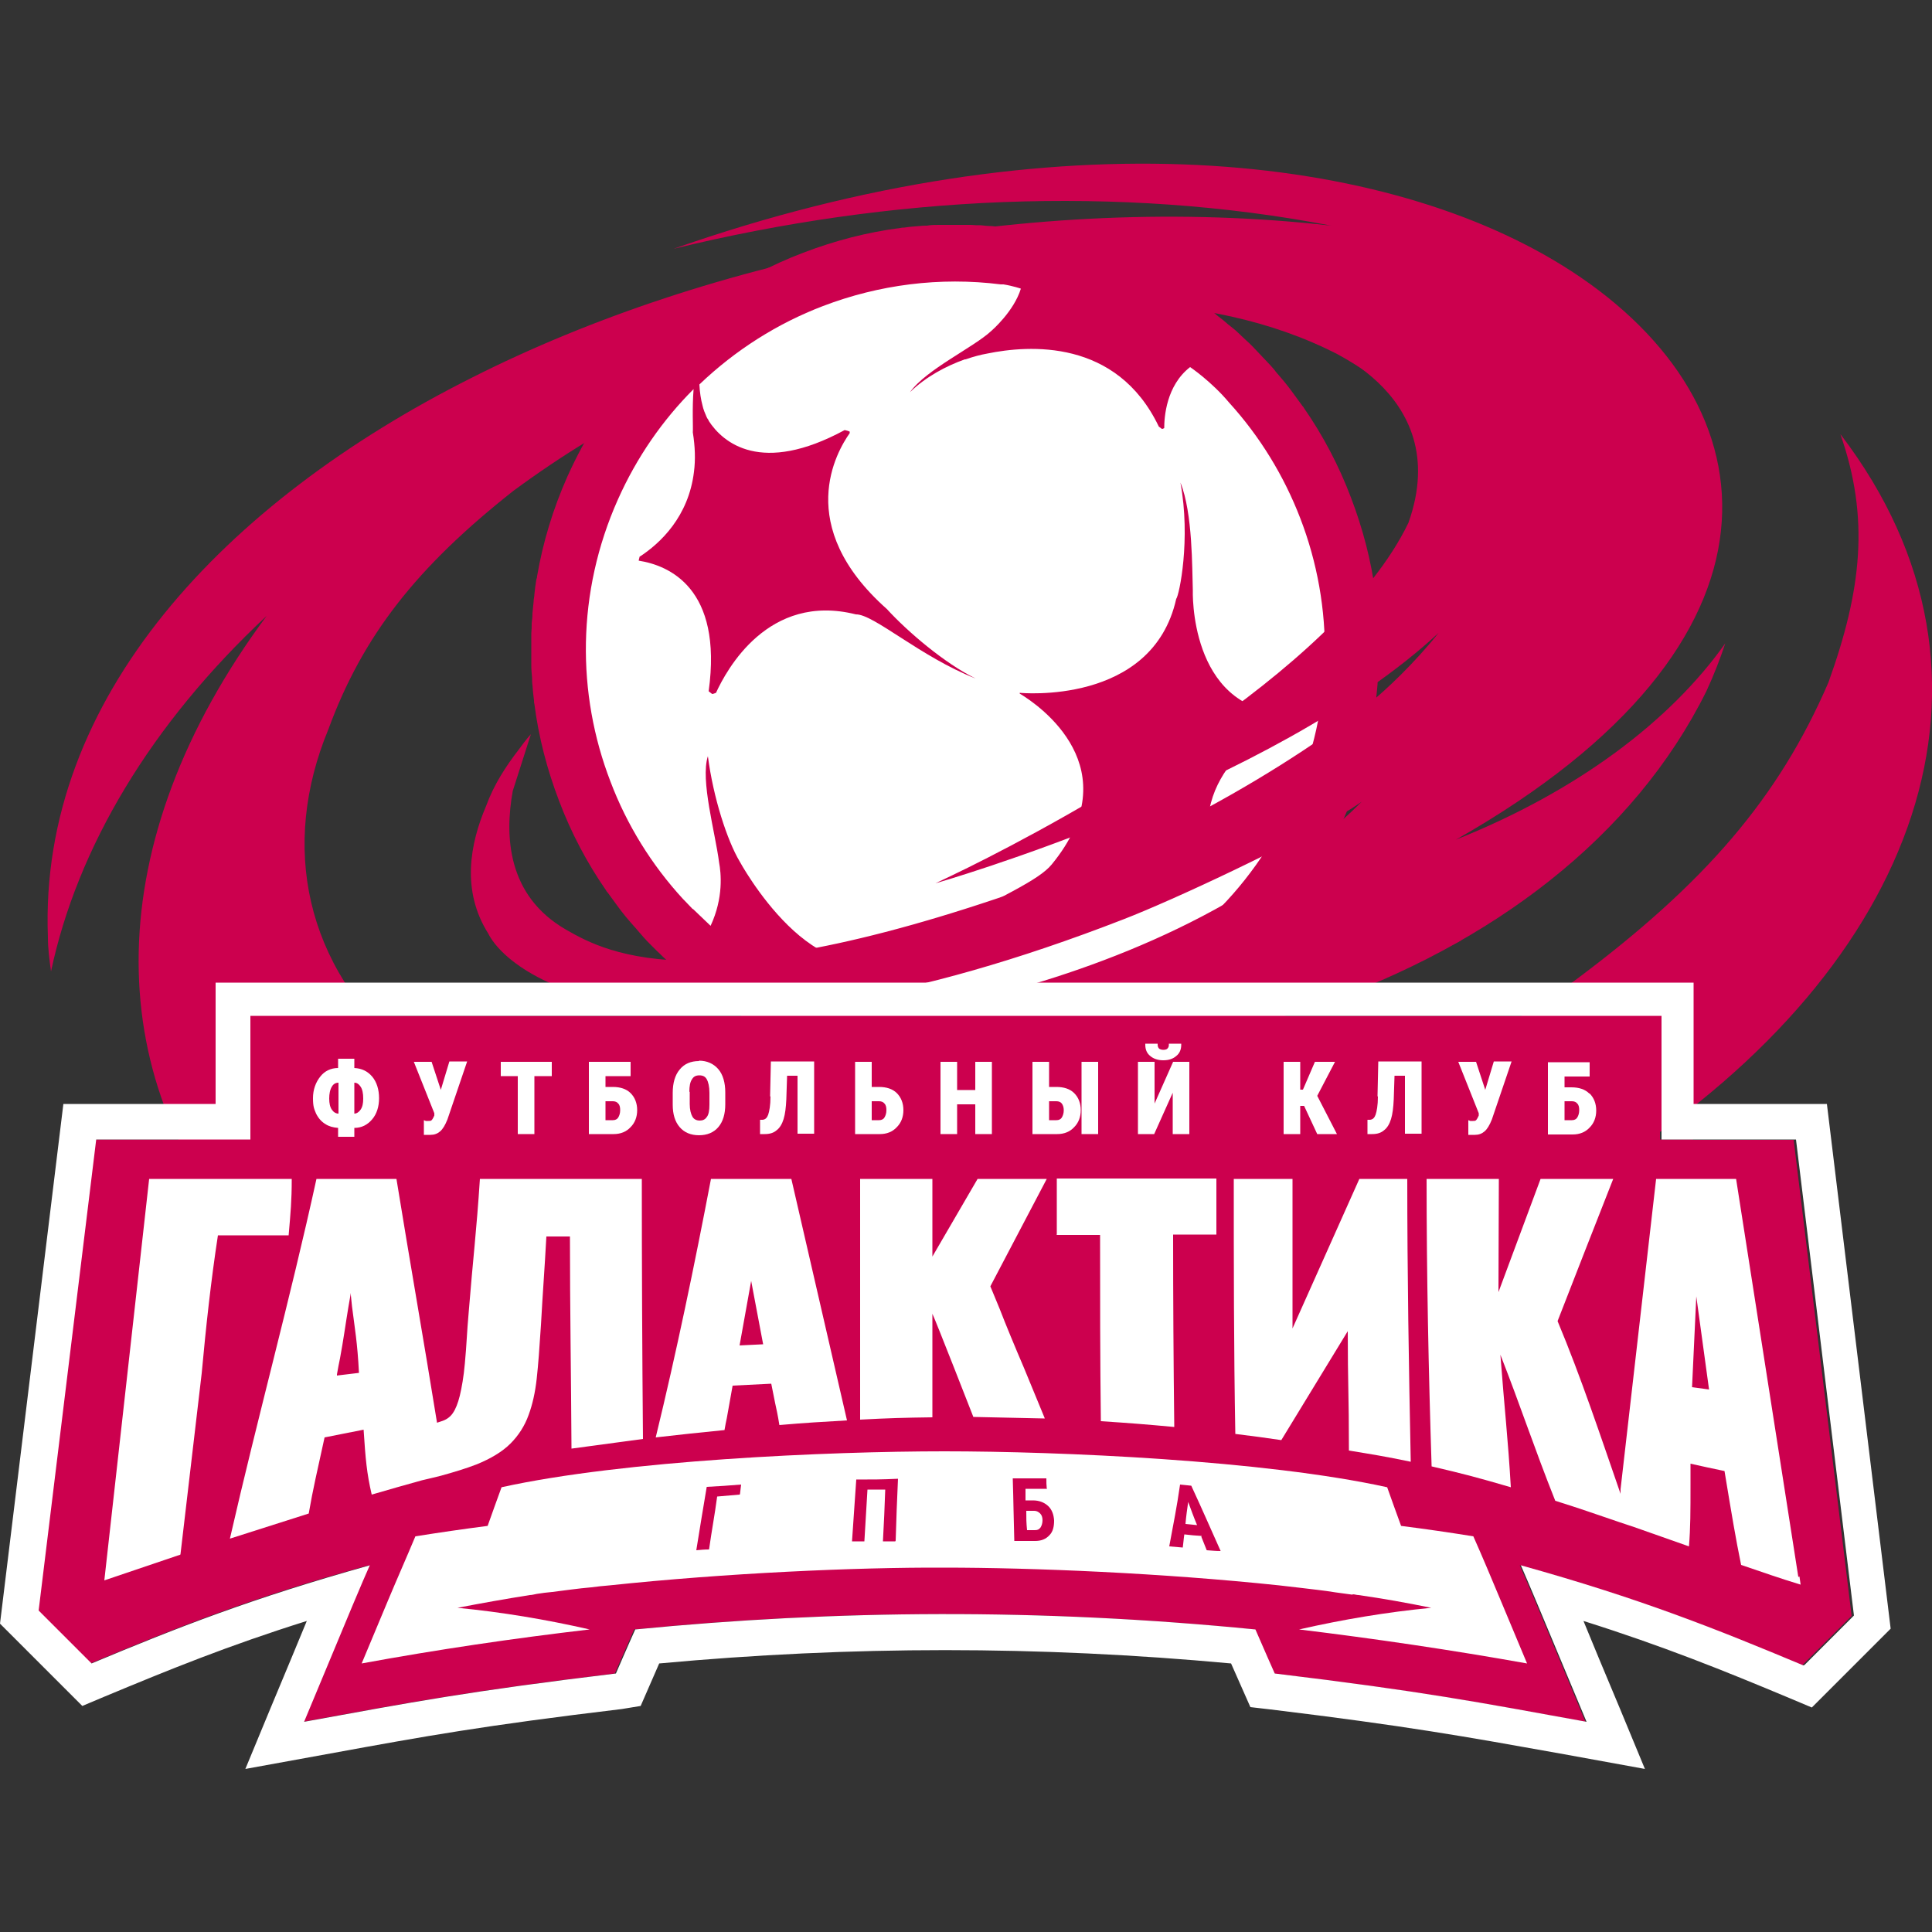 <?xml version="1.0" encoding="UTF-8"?> <svg xmlns="http://www.w3.org/2000/svg" id="_Слой_1" data-name="Слой_1" version="1.1" viewBox="0 0 500 500"><rect x="0" y="0" width="500" height="500" fill="#333333" stroke="none"/><defs><style> .st0 { fill-rule: evenodd; } .st0, .st1 { fill: #fff; } .st2 { fill: #cc004e; } </style></defs><g><path class="st2" d="M476.3,112.4c7.6,21.7,5.5,40.3-3.1,64.2-12.9,29.9-32,52.1-65.7,77.2-36.9,25.7-71,40.2-120.5,50.6,1.3-.2-1.3.3-2.1.5-43.8,9.9-77.4,10.1-116.3,1-28.9-8.1-48.3-18.3-63.6-33.8,0,.1.2.3.3.5-26.5-22.6-32.8-53.7-20.3-83.9,8.9-24.2,22.8-41.9,47.9-61.7,26-19.1,50.1-30.5,84.4-39.8,49.2-12.1,94.9-13,128.9,4.5,20.7,11.4,32.2,26.4,34.2,45.8.8,10.9-1.1,19.5-6.5,30.6-.8,1.5-1.7,3-2.6,4.5l.4,8.2-42.5,60.7-91.8,31,5.6,1.5c33,1.6,66.9-3,98.2-13.9,44.7-15.6,81.6-43.3,100.4-81.2,2-4.3,3.6-8.5,4.9-12.4-14.3,20.2-38.4,38.3-69.7,50.8,90.2-51.2,82.7-112.8,29.9-147.1-47.3-30.8-133.4-40.6-232.4-5.8,28.2-6.9,57-11,85.3-12.1,28.8-1.1,57.5.8,84.9,6.1-77.6-8.8-160.6,8.1-222.5,39.4C58.3,129.8,10,180.6,12.4,242.5c0,3,.4,6,.8,8.9,6.8-32,25.8-64,55.8-92-43.4,58.5-43.2,119-5,162.4,42.7,48.6,130.7,73.9,242.7,45.5-38.4,2.2-75.4-1.3-108.6-10.1-32.2-8.4-60.5-21.8-82.8-39.2,102.7,51.4,223.5,34.3,304-18,76.9-50,105.1-124.6,57.1-187.5Z"></path><circle class="st1" cx="247" cy="168" r="108.4"></circle><g><path class="st2" d="M330.6,239.3c.6-.8,1.3-1.5,1.9-2.3.4-.5.8-1.1,1.3-1.6.7-1,1.5-1.9,2.2-2.9.3-.4.5-.7.8-1.1.9-1.2,1.7-2.5,2.5-3.7,0-.1.2-.3.3-.4,2.9-4.6,5.5-9.4,7.8-14.6,3.8-8.5,6.4-17.2,7.9-25.9,0-.3,0-.5.1-.8.2-1.3.4-2.6.6-3.9,0-.6.2-1.2.2-1.8.1-1,.2-2,.3-3.1,0-.9.1-1.7.2-2.6,0-.9,0-1.7.1-2.6,0-1,0-2,0-3,0-.9,0-1.8,0-2.6,0-.9,0-1.8,0-2.7,0-1.1-.1-2.1-.2-3.2,0-.6,0-1.3-.1-1.9-.1-1.3-.2-2.6-.4-3.9,0-.3,0-.6-.1-.9-1.1-8.6-3.3-17-6.4-25.1-3.1-8.2-7.2-16-12.2-23.2,0-.1-.2-.3-.3-.4-.9-1.2-1.8-2.5-2.7-3.7-.3-.4-.6-.8-.9-1.2-.7-.9-1.5-1.9-2.3-2.8-.5-.6-1-1.1-1.4-1.7-.6-.7-1.3-1.5-2-2.2-.6-.6-1.2-1.3-1.8-1.9-.6-.6-1.2-1.3-1.8-1.9-.6-.6-1.3-1.3-2-1.9-.6-.6-1.3-1.2-1.9-1.8-.6-.6-1.3-1.1-1.9-1.6-.8-.6-1.5-1.3-2.3-1.9-.5-.4-1.1-.8-1.6-1.3-1-.7-1.9-1.5-2.9-2.2-.4-.3-.7-.5-1.1-.8-1.2-.9-2.5-1.7-3.7-2.5-.1,0-.3-.2-.4-.3-4.6-2.9-9.4-5.5-14.5-7.8-8.5-3.8-17.2-6.4-25.9-7.9-.3,0-.5-.1-.8-.1-1.3-.2-2.6-.4-3.8-.6-.6,0-1.2-.2-1.9-.2-1-.1-2-.2-3-.3-.9,0-1.8-.1-2.6-.2-.9,0-1.7,0-2.6-.1-1,0-2,0-3,0-.9,0-1.7,0-2.6,0-.9,0-1.8,0-2.7,0-1,0-2.1,0-3.1.2-.7,0-1.3,0-2,.1-1.3.1-2.6.2-3.9.4-.3,0-.6,0-1,.1-8.6,1.1-17,3.3-25.1,6.4-8.2,3.1-15.9,7.2-23.2,12.2-.1.1-.3.2-.4.3-1.2.9-2.4,1.7-3.6,2.7-.4.3-.8.6-1.2.9-.9.7-1.9,1.5-2.8,2.2-.6.5-1.1,1-1.7,1.5-.7.6-1.5,1.3-2.2,1.9-.7.6-1.3,1.2-1.9,1.9-.6.6-1.2,1.2-1.8,1.8-.6.7-1.3,1.3-1.9,2-.6.6-1.2,1.3-1.8,1.9-.6.6-1.1,1.3-1.7,1.9-.6.7-1.3,1.5-1.9,2.3-.4.5-.9,1.1-1.3,1.6-.7.9-1.5,1.9-2.2,2.9-.3.4-.5.8-.8,1.1-.9,1.2-1.7,2.4-2.5,3.7-.1.2-.2.3-.3.5-2.9,4.6-5.5,9.4-7.8,14.5-3.8,8.5-6.4,17.2-7.9,25.9,0,.3-.1.6-.2.9-.2,1.3-.4,2.6-.5,3.8,0,.6-.2,1.2-.2,1.9-.1,1-.2,2-.3,3,0,.9-.1,1.8-.2,2.6,0,.9,0,1.7-.1,2.6,0,1,0,2,0,3,0,.9,0,1.7,0,2.6,0,.9,0,1.8,0,2.7,0,1.1.1,2.1.2,3.2,0,.6,0,1.3.1,1.9.1,1.3.2,2.6.4,4,0,.3,0,.6.1.9,1.1,8.6,3.3,17,6.4,25.1,3.1,8.2,7.2,16,12.2,23.2,0,.1.2.3.3.4.9,1.2,1.8,2.5,2.7,3.7.3.4.6.8.9,1.2.7.9,1.5,1.9,2.3,2.8.5.6,1,1.1,1.5,1.7.6.7,1.3,1.5,1.9,2.2.6.7,1.2,1.3,1.8,1.9.6.6,1.2,1.2,1.8,1.8.7.6,1.3,1.3,2,1.9.6.6,1.3,1.2,1.9,1.8.6.6,1.3,1.1,1.9,1.7.8.6,1.5,1.3,2.3,1.9.5.4,1.1.9,1.6,1.3,1,.7,1.9,1.5,2.9,2.2.4.3.7.5,1.1.8,1.2.9,2.5,1.7,3.7,2.5.2,0,.3.2.5.3,4.6,2.9,9.4,5.5,14.5,7.8,8.5,3.8,17.2,6.4,25.9,7.9.3,0,.6.1.8.1,1.3.2,2.6.4,3.8.5.6,0,1.2.2,1.9.2,1,.1,2,.2,3,.3.9,0,1.8.1,2.6.2.9,0,1.7,0,2.6.1,1,0,2,0,3,0,.9,0,1.7,0,2.6,0,.9,0,1.8,0,2.7,0,1,0,2.1,0,3.1-.2.7,0,1.3,0,2-.1,1.3-.1,2.6-.2,3.9-.4.3,0,.6,0,1-.1,8.6-1.1,17-3.3,25.1-6.4,8.2-3.1,15.9-7.2,23.2-12.2.1-.1.3-.2.4-.3,1.2-.9,2.4-1.7,3.6-2.7.4-.3.8-.6,1.2-.9.9-.7,1.9-1.5,2.8-2.2.6-.5,1.1-1,1.7-1.5.7-.6,1.5-1.3,2.2-1.9.7-.6,1.3-1.2,1.9-1.8.6-.6,1.2-1.2,1.8-1.8.6-.7,1.3-1.3,1.9-2,.6-.6,1.2-1.3,1.8-1.9.6-.6,1.1-1.3,1.7-1.9ZM281.3,257.2c-14,5.4-29.3,7.5-44.6,5.8,0-5.6-1.3-12-3.4-17-.4-.1-.9-.3-1.3-.4h.1c-20.9,13.9-40.7-22.7-40.7-22.7h0c-3.2-5.4-6.8-16.4-8.2-27.2-2,6.2,1.9,19.7,2.9,27.5.5,2.7,1.2,9.1-2.2,16.4l-4.6-4.4s0,0,0,.1c-.7-.7-1.4-1.5-2.1-2.2l-.4-.4h0c-8.2-8.9-14.6-19.3-18.8-30.4-8.8-22.8-8.8-49,1.9-73,4.9-11,11.6-20.6,19.6-28.6-.4,5.1-.1,9.7-.2,11.2.6,3.7.7,7.1.3,10.2-1.4,11.6-8.7,18.5-14.1,22,0,.3-.2.7-.2,1,7.7,1.2,21.8,7,18.1,33.8.3.2.6.5.9.7.3,0,.7-.2,1-.3,2.7-5.9,13.5-26,36.2-20.3h0c4.6-.1,16.7,11,31,16.6-8-3.9-17.6-12.1-23-18h0c-24.3-21.6-12.9-40.8-9.6-45.5,0-.1,0-.3,0-.4-.4-.2-.9-.3-1.3-.4-21.6,11.7-31.5,3.3-35.2-2.4,0,0,0,0,0-.1-.2-.3-.5-.7-.7-1.3-.7-1.5-.9-2.6-.9-2.6h0c-.4-1.5-.7-3.3-.8-5.4,9.3-8.9,20.2-15.8,32-20.3,14.4-5.5,30.2-7.6,46-5.6h0c.2,0,.4,0,.5,0,0,0,.1,0,.2,0,0,0,0,0,0,0,2.5.4,4.5,1.1,4.5,1.1-1.8,5.9-7.6,10.9-7.6,10.9h0c-4.6,4.3-16.9,10-21.1,15.9,4.1-4,9.4-6.8,14.2-8.5h0s0,0,.2,0c2-.7,3.9-1.2,5.6-1.5,10.7-2.2,33.5-3.9,44.4,18.9h0c.3.2.5.4.8.6.2,0,.4-.1.6-.2,0-2.8.5-11,6.7-15.8,0,0,5.5,3.7,10.1,9.2h0c8,8.8,14.2,19,18.4,29.9,8.8,22.8,8.8,49-1.9,73-10.7,24.1-30.2,41.6-53,50.3Z"></path><path class="st2" d="M332.7,185.3c-.1-.2-.3-.5-.4-.7-24.7-1.5-23.6-31.9-23.6-31.9h0c-.2-5.5,0-19.9-3.2-27.8,2.7,14.7-.3,29.1-1.1,30.1-6.2,27.7-40.5,24.3-40.5,24.3,0,0,0,.1,0,.2,5.2,3.1,28.6,19.4,8.3,44.2h0c-3.4,4.2-13.6,8.4-24.3,14.7,8.2-1.8,16.7-6.7,23-9.5h0s31.4-16.3,43.1-3.7c.2,0,.4,0,.6-.1.2-.3.4-.5.6-.8-10.2-21.8,13.2-36.3,17.6-38.8Z"></path></g><path class="st2" d="M407,160.8l-24.6-67.6-42.9-4.7s37.3,12.3,25,46.8c-18.8,39.1-89.3,77-113.9,89.2-2.8,1.4-5.6,2.7-8.5,4.1,0,0,87.4-25,130.2-64.8-6.4,8-13.7,14.8-17.4,17.8-30.9,24.1-66.6,40.1-81.2,45.4-91.1,33.5-116.4,19.8-127.2,13.6-15.3-8.8-15.9-24.3-13.8-35.9l4.7-14.7s-1.3,1.4-3,3.8c-3.5,4.5-6.6,9.3-8.6,14.8-4.2,9.8-6.4,21.9.5,32.9h0c6.9,13.8,52.6,39.9,164.5-3.6,12.9-5,43.1-19.1,58.9-28.6.9-.6,1.8-1.2,2.7-1.8-56.1,55.7-152.7,59.4-152.7,59.4v.3c67.6,35.3,178.4-23.8,178.4-23.8l-22.3-38.2c32.4-21,51.3-44.4,51.3-44.4Z"></path></g><path class="st2" d="M438.3,294.9h-8.7v-32H64.4v32H24.6l-14.9,121.9,13.7,13.7c22.3-9.3,41.6-17,72-25.4-2.3,5.3-3.7,8.6-17,40.5,28.1-5.1,42.5-7.9,80.7-12.5h0s3.2-7.2,5-11.4c52-5.1,104.9-5.5,160.5,0,1.9,4.2,5,11.4,5,11.4h0c38.2,4.6,52.7,7.4,80.7,12.5-13.3-32-14.7-35.3-17-40.5,30.9,8.6,50.4,16.4,73.1,25.9l12.8-12.8-15-123.2h-26.2Z"></path><path class="st1" d="M438.3,285.7v-31.4H55.8v31.4H16.4L0,420.2l21.3,21.3,5.7-2.4c16.8-7,32-13.2,52.4-19.6-2.2,5.3-5.2,12.6-9.4,22.6l-6.5,15.7,22-4c24.6-4.5,39.5-7.2,75.4-11.5l4.9-.8,4.8-11c49.7-4.6,98.3-4.6,148,0l5,11.3,5.2.6c35.4,4.3,50.3,7,74.9,11.4l22,4-6.5-15.7c-4.2-10-7.2-17.2-9.4-22.6,20.6,6.5,36.2,12.8,53.4,20l5.7,2.4,20.4-20.4-16.5-135.8h-34.3ZM466.7,431c-22.7-9.5-42.2-17.3-73.1-25.9,2.3,5.3,3.7,8.6,17,40.5-28.1-5.1-42.5-7.9-80.7-12.5h0s-3.2-7.2-5-11.4c-55.7-5.5-108.5-5.1-160.5,0-1.9,4.2-5,11.4-5,11.4h0c-38.2,4.6-52.7,7.4-80.7,12.5,13.3-32,14.7-35.3,17-40.5-30.4,8.5-49.8,16.1-72,25.4l-13.7-13.7,14.9-121.9h39.9v-32h365.2v32h34.8l15,123.2-12.8,12.8Z"></path><g><path class="st1" d="M91.7,276.4v-2.4h-4.2v2.4c-1.9,0-3.5.8-4.6,2.2-1.2,1.5-1.9,3.4-1.9,5.6s.3,2.8.8,4c.6,1.2,1.4,2.1,2.4,2.7.9.6,2,.9,3.3,1v2.3h4.2v-2.3c1.9,0,3.4-.8,4.6-2.2,1.2-1.4,1.8-3.3,1.8-5.5s-.6-4.2-1.8-5.6c-1.2-1.4-2.7-2.1-4.6-2.2ZM85.9,281.2c.4-.7,1-1,1.7-1v8c-.7,0-1.3-.4-1.7-1-.5-.7-.7-1.7-.7-2.9s.2-2.3.7-3.1ZM91.7,280.2c.7,0,1.2.4,1.6,1,.5.7.7,1.8.7,3.1s-.2,2.2-.7,2.9c-.4.6-1,1-1.6,1v-8Z"></path><path class="st1" d="M114.1,282.1l-2.4-7.3h-4.6l5.3,13.3v.6c-.4.9-.6,1.1-.7,1.2-.2.2-.4.2-.8.2-.6,0-.7,0-.7,0l-.5-.2v3.8c0,0,1.3,0,1.3,0h.4c1,0,1.8-.3,2.5-.9.7-.6,1.3-1.6,1.9-3.1l5.1-15h-4.6l-2.2,7.3Z"></path><polygon class="st1" points="129.6 278.5 134 278.5 134 293.5 138.3 293.5 138.3 278.5 142.8 278.5 142.8 274.8 129.6 274.8 129.6 278.5"></polygon><path class="st1" d="M158.5,281.3h-1.8v-2.8h6.5v-3.7h-10.8v18.7h6.4c1.8,0,3.3-.6,4.4-1.8,1.1-1.1,1.7-2.6,1.7-4.4s-.6-3.3-1.7-4.4c-1.1-1.1-2.7-1.6-4.6-1.6ZM160.5,287.3c0,.8-.2,1.4-.5,1.9-.3.5-.8.7-1.4.7h-1.9v-4.9h1.9c.6,0,1.1.2,1.4.6.4.4.5,1,.5,1.7Z"></path><path class="st1" d="M180.9,274.6c-2.1,0-3.8.7-5,2.2-1.2,1.4-1.8,3.5-1.8,6v3.1c0,2.5.6,4.4,1.8,5.8,1.2,1.4,2.9,2.1,5,2.1s3.8-.7,5-2.1c1.2-1.4,1.8-3.4,1.8-5.9v-3.1c0-2.5-.6-4.6-1.8-6-1.2-1.4-2.9-2.2-5-2.2ZM178.4,282.6c0-1.5.2-2.6.7-3.3.4-.7,1-1,1.9-1s1.5.3,1.9,1c.4.7.7,1.9.7,3.5v3.1c0,1.5-.2,2.6-.7,3.2-.4.6-1,.9-1.8.9s-1.5-.3-1.9-1c-.4-.7-.7-1.8-.7-3.3v-3.2Z"></path><path class="st1" d="M199.4,283.8c0,2.3-.3,3.8-.6,4.7-.3.8-.7,1.2-1.4,1.3h-.7v3.7h1.2c1.3,0,2.3-.3,3.1-1,.8-.6,1.4-1.6,1.8-2.9.4-1.3.6-3,.7-5.1l.2-6.1h2.7v15h4.3v-18.7h-11.2l-.2,9Z"></path><path class="st1" d="M227.4,281.3h-1.8v-6.5h-4.3v18.7h6.4c1.8,0,3.3-.6,4.4-1.8,1.1-1.1,1.7-2.6,1.7-4.4s-.6-3.3-1.7-4.4c-1.1-1.1-2.7-1.6-4.6-1.6ZM229.4,287.3c0,.8-.2,1.4-.5,1.9-.3.5-.8.7-1.4.7h-1.9v-4.9h1.9c.6,0,1.1.2,1.4.6.4.4.5,1,.5,1.7Z"></path><polygon class="st1" points="252.4 282.1 247.7 282.1 247.7 274.8 243.4 274.8 243.4 293.5 247.7 293.5 247.7 285.8 252.4 285.8 252.4 293.5 256.7 293.5 256.7 274.8 252.4 274.8 252.4 282.1"></polygon><rect class="st1" x="279.9" y="274.8" width="4.3" height="18.7"></rect><path class="st1" d="M273.3,281.3h-1.8v-6.5h-4.3v18.7h6.4c1.8,0,3.3-.6,4.4-1.8,1.1-1.1,1.7-2.6,1.7-4.4s-.6-3.3-1.7-4.4c-1.1-1.1-2.7-1.6-4.6-1.6ZM275.3,287.3c0,.8-.2,1.4-.5,1.9-.3.5-.8.7-1.4.7h-1.9v-4.9h1.9c.6,0,1.1.2,1.4.6.3.4.5,1,.5,1.7Z"></path><polygon class="st1" points="298.8 285.6 298.8 274.8 294.5 274.8 294.5 293.5 298.7 293.5 303.5 282.8 303.5 293.5 307.8 293.5 307.8 274.8 303.6 274.8 298.8 285.6"></polygon><path class="st1" d="M301.1,274.4c1.4,0,2.5-.4,3.3-1.1.9-.7,1.3-1.7,1.3-2.9v-.3h-3.2v.3c0,.4-.1.7-.4,1-.2.2-.6.3-1,.3s-.8-.1-1.1-.3c-.2-.2-.4-.5-.4-1v-.3h-3.2v.3c0,1.2.4,2.2,1.3,2.9.8.7,2,1.1,3.3,1.1Z"></path><polygon class="st1" points="345.5 274.8 340.3 274.8 337.2 282 336.5 282 336.5 274.8 332.2 274.8 332.2 293.5 336.5 293.5 336.5 286.2 337.5 286.2 340.9 293.5 346 293.5 340.9 283.6 345.5 274.8"></polygon><path class="st1" d="M356.6,283.8c0,2.3-.3,3.8-.6,4.7-.3.8-.7,1.2-1.4,1.3h-.7v3.7h1.2c1.3,0,2.3-.3,3.1-1,.8-.6,1.4-1.6,1.8-2.9.4-1.3.6-3,.7-5.1l.2-6.1h2.7v15h4.3v-18.7h-11.2l-.2,9Z"></path><path class="st1" d="M384.4,282.1l-2.4-7.3h-4.6l5.3,13.3v.6c-.4.9-.6,1.1-.7,1.2-.2.2-.4.2-.8.2-.6,0-.7,0-.7,0l-.5-.2v3.8c0,0,1.3,0,1.3,0h.4c1,0,1.8-.3,2.5-.9.7-.6,1.3-1.6,1.9-3.1l5.1-15h-4.6l-2.2,7.3Z"></path><path class="st1" d="M411.3,283c-1.1-1.1-2.7-1.6-4.6-1.6h-1.8v-2.8h6.5v-3.7h-10.8v18.7h6.4c1.8,0,3.3-.6,4.4-1.8,1.1-1.1,1.7-2.6,1.7-4.4s-.6-3.3-1.7-4.4ZM408.7,287.3c0,.8-.2,1.4-.5,1.9-.3.5-.8.7-1.4.7h-1.9v-4.9h1.9c.6,0,1.1.2,1.4.6.4.4.5,1,.5,1.7Z"></path></g><g><path class="st1" d="M273.4,319.6h11.3c0,16.1,0,32.2.2,48.2,7.6.5,11.4.8,19,1.5-.2-16.6-.3-33.2-.3-49.8h11.2v-14.5h-41.3v14.5Z"></path><path class="st1" d="M351.8,305.1c-5.8,12.9-11.5,25.8-17.3,38.7,0-14.8,0-23.2,0-38.7h-15.2c0,22,0,44,.4,66,4.8.6,7.2.9,11.9,1.6l17.2-28.2c0,14,.3,16.1.3,30.9,6.1,1,9.3,1.5,16,2.9-.5-24.4-.9-48.8-.9-73.2h-12.5Z"></path><path class="st1" d="M253,305.1l-11.7,20.1v-20.1h-18.7c0,20.8,0,41.6,0,62.3,7.5-.4,11.2-.5,18.7-.6,0-12.4,0-18.4,0-26.8.8,1.6,10.6,26.7,10.6,26.7l18.5.4-5.4-13.1c-2.4-5.6-4.8-11.4-6.3-15.3l-2.4-5.8,14.6-27.8h-17.9Z"></path><path class="st1" d="M75.4,305.1h-36.8l-11.6,103.9,19.2-6.5c.2,0,.3-.1.5-.2l5.5-46.9c1.1-12,2.4-24,4.2-35.7,7.3,0,11,0,18.3,0,.5-5.9.8-8.8.8-14.6Z"></path><path class="st1" d="M165.9,305.1h-41.7c-.9,13.8-1.8,20.7-2.9,34.5-.5,5.5-.5,8-1,13.3-.3,3.4-.8,6.2-1.3,8.3-.5,2-1.1,3.5-1.8,4.5-.6.9-1.5,1.6-2.6,2-.5.2-1,.3-1.5.5-3.4-21.1-7.1-42.1-10.5-63.1h-20.7c-6.8,31.1-15.3,62-22.4,93.1,8.1-2.6,12.2-3.9,20.4-6.5,1.1-6.4,2.2-11,4.1-19.7,4-.8,6.1-1.2,10.1-2,.5,7.6.8,11.2,2.1,16.8,5.2-1.5,7.9-2.3,13-3.7,1.6-.4,3.1-.7,4.6-1.1,3.7-1,6.9-2,9.5-3,3.7-1.5,6.7-3.3,8.8-5.4,2.1-2.1,3.7-4.6,4.7-7.4,1-2.7,1.7-5.8,2.1-9.4.4-3.6.7-7.8,1.1-13.9.5-9.1.9-13.7,1.4-22.9h6.1c0,18.3.3,36.6.4,54.9,7.4-1,11.1-1.5,18.5-2.5-.2-22.5-.3-44.9-.3-67.3ZM87.2,356v-.3s0,0,0,0c.3-1.6.5-2.9.8-4.2l.6-3.4c.8-4.8,1.2-8,2.2-13.5,0,.2,0,.4,0,.6l.3,2.9c.7,5.6,1.4,9.3,1.8,17.2l-5.8.7Z"></path><path class="st1" d="M465.4,408.1l-16.1-103h-20.7l-9.2,80.3c0,.4,0,.8,0,1.2-5.2-15-10.2-30.1-16.3-44.7,5.6-14.4,8.7-22.3,14.4-36.8h-18.8c-4.3,11.6-6.6,17.7-10.9,29.3,0-11.7.1-17.7.1-29.3h-18.7c0,24.8.5,49.5,1.3,74.4,8.2,1.9,12.3,3,20.5,5.4-.7-12.3-1.7-20.9-2.7-34.3,5.3,13.5,8.7,24,14.2,37.8,6.7,2.1,10,3.3,16.5,5.5,1.6.5,2.3.8,3.9,1.3,5.8,2,8.7,3.1,14.2,5,.4-4.8.4-9.1.4-15.9v-5.5c3.6.8,5.4,1.2,8.8,1.9,1.9,11.5,2.9,17.5,4.3,24.3,6.5,2.2,9.5,3.3,15.4,5.1-.1-.7-.2-1.4-.3-2.1ZM437.9,359l1.1-23.5,3.3,24.1-4.4-.6Z"></path><path class="st1" d="M204.7,305.1h-20.7c-4.3,22.5-8.9,44.7-14.3,66.9,7.1-.8,10.7-1.2,17.8-1.9.2-1.2.4-2.2.6-3.1l1.5-8.4,10-.5,1,5c.3,1.4.7,3.1,1.1,5.7,7-.6,10.5-.8,17.5-1.2l-14.4-62.5ZM191.4,348.2l3-16.7,3.1,16.4-6.2.3Z"></path></g><path class="st0" d="M350.1,412.6c.5,0,1,.2,1.5.2,6.3.9,12.5,2,18.8,3.3-11.4,1.1-22.8,3-34.2,5.6,19.7,2.4,39.4,5.3,59,8.8-2.3-5.5-4.6-11-6.9-16.5-2.3-5.5-4.6-11-7-16.4-6.2-1-12.4-1.9-18.7-2.7-1.2-3.3-2.4-6.6-3.6-10-31.7-7-84.8-9.3-114.6-9.3h0c-29.8,0-82.9,2.3-114.6,9.3-1.2,3.3-2.4,6.6-3.6,10-6.2.8-12.4,1.7-18.7,2.7-2.3,5.5-4.7,10.9-7,16.4-2.3,5.5-4.6,11-6.9,16.5,19.6-3.6,39.3-6.5,59-8.8-11.4-2.6-22.8-4.5-34.2-5.6,6.2-1.2,12.4-2.3,18.7-3.3.6,0,1.2-.2,1.8-.3,1.3-.2,2.7-.4,4-.5,3.3-.4,6.6-.9,10.1-1.2,1.6-.2,3.2-.4,4.7-.5h0c30.2-3.2,63.8-4.7,86.7-4.6,22.9,0,56.5,1.4,86.7,4.6h0c1.7.2,3.4.4,5.2.6,3.2.4,6.3.7,9.3,1.2,1.5.2,3,.4,4.4.6Z"></path><g><path class="st2" d="M191.4,386.8c-2.3.2-3.5.3-5.8.5-.7,5.2-1.3,8.1-2.1,13.7-1.3,0-2,.1-3.3.2,1.1-6.7,1.6-10,2.7-16.4,3.5-.2,5.3-.3,8.9-.6-.1,1-.2,1.5-.3,2.5Z"></path><path class="st2" d="M231.7,398.9c-1.3,0-1.9,0-3.2,0,.3-5.3.4-8.1.6-13.4-1.8,0-2.7,0-4.6,0-.3,5.3-.5,8.1-.8,13.4-1.3,0-1.9,0-3.2,0,.4-6.4.7-9.7,1.1-16,4.3,0,6.5,0,10.8-.2-.3,6.3-.4,9.7-.6,16Z"></path><path class="st2" d="M271,385.3c-2.2,0-3.4,0-5.6,0,0,1.2,0,1.8,0,3,.8,0,1.1,0,1.9,0,1.6,0,2.9.5,3.9,1.4,1,.9,1.5,2.2,1.6,3.8,0,1.6-.3,2.9-1.2,3.8-.9,1-2.1,1.5-3.7,1.5-2.2,0-3.2,0-5.4,0-.2-6.6-.2-9.9-.4-16.2,3.5,0,5.2,0,8.7,0,0,1.1,0,1.6.1,2.6ZM265.6,391c0,2,0,3,.2,5,.8,0,1.2,0,2,0s1.1-.2,1.5-.7c.3-.5.5-1.1.5-1.9,0-.7-.2-1.3-.6-1.7-.4-.4-.9-.7-1.5-.7-.8,0-1.2,0-2,0Z"></path><path class="st2" d="M311,397.5c-1.8-.1-2.7-.2-4.5-.4-.2,1.3-.2,2-.4,3.4-1.4-.1-2.1-.2-3.5-.3,1.2-6.5,1.9-9.8,2.8-16,1.2.1,1.8.2,2.9.3,3.1,6.7,4.5,10,7.6,16.9-1.4,0-2.1-.1-3.6-.2-.6-1.4-.8-2.1-1.4-3.5ZM306.8,394.4c1.2.1,1.8.2,3,.3-1-2.4-1.4-3.6-2.3-6-.3,2.2-.5,3.4-.7,5.7Z"></path></g></svg> 